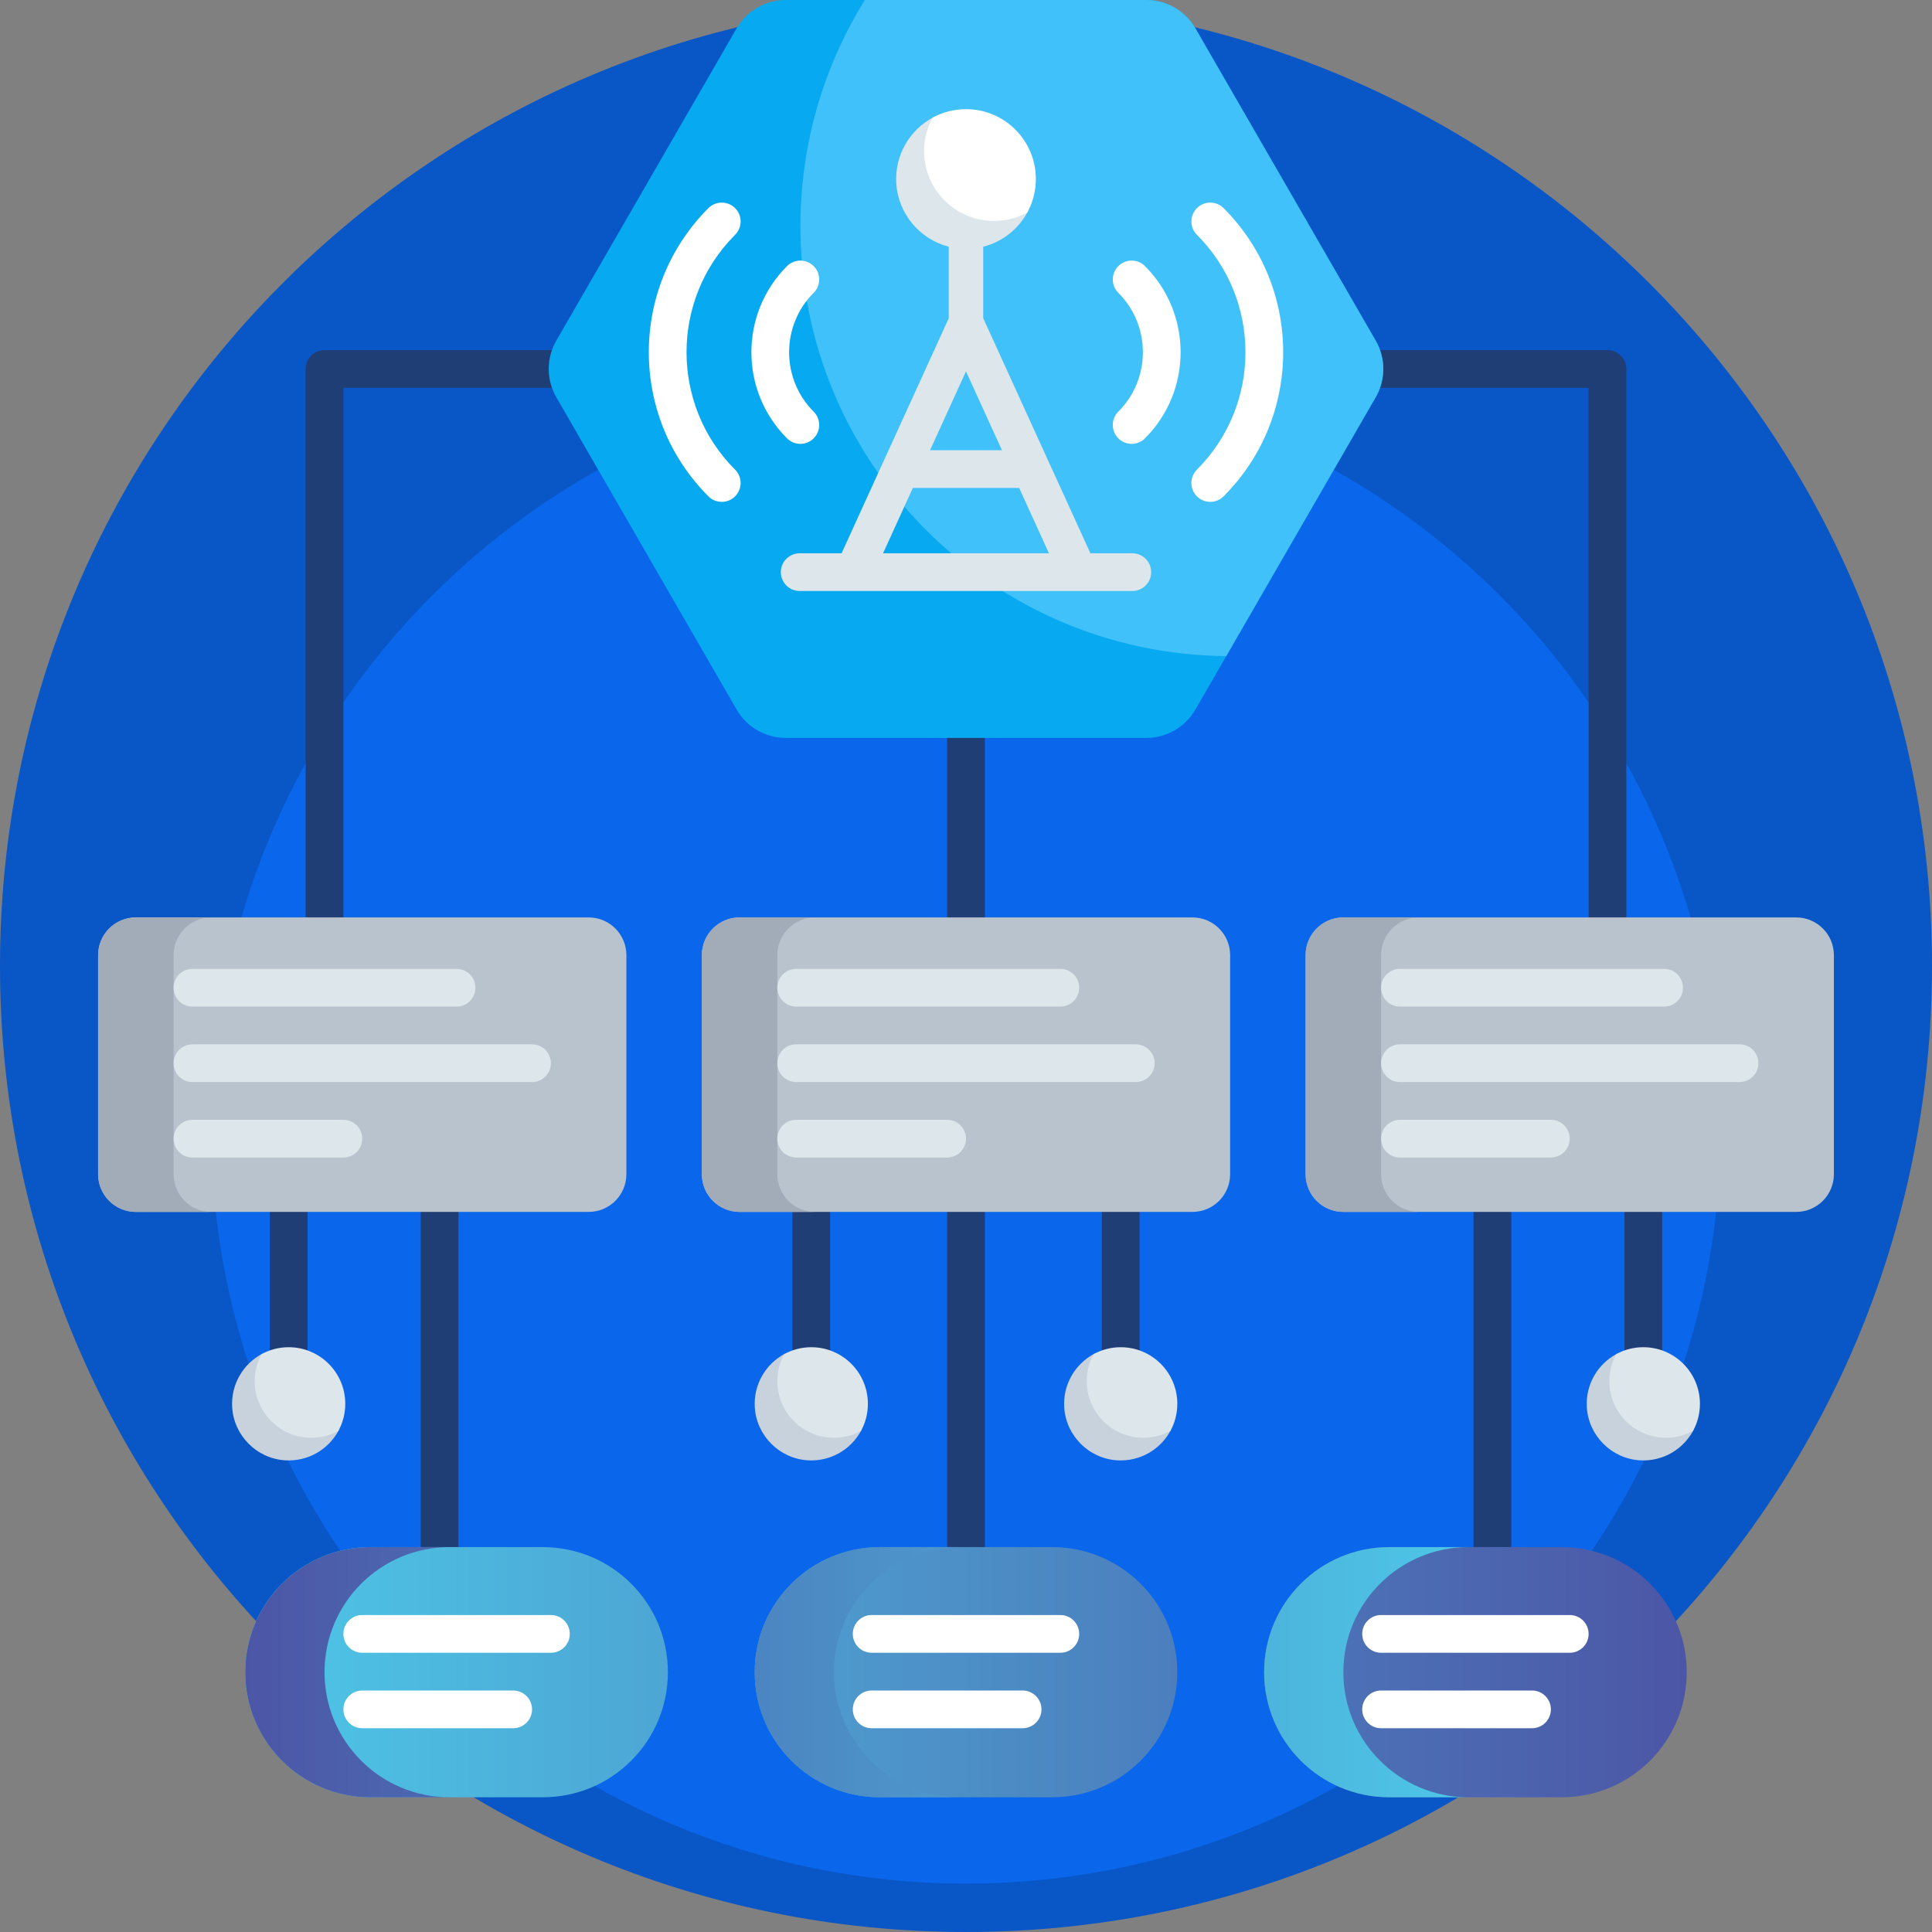 <?xml version="1.0" encoding="utf-8"?>
<!-- Generator: Adobe Illustrator 25.2.1, SVG Export Plug-In . SVG Version: 6.00 Build 0)  -->
<svg version="1.1" id="Capa_1" xmlns="http://www.w3.org/2000/svg" xmlns:xlink="http://www.w3.org/1999/xlink" x="0px" y="0px"
	 viewBox="0 0 512 512" style="enable-background:new 0 0 512 512;" xml:space="preserve">
<rect x="0" y="0" width="512" height="512" fill="#808080" stroke="none"/>
<style type="text/css">
	.st0{fill:#0956C6;}
	.st1{fill:#0A66EA;}
	.st2{fill:#203E76;}
	.st3{fill:#C8D2DC;}
	.st4{fill:#DCE6EB;}
	.st5{fill:#07A9F0;}
	.st6{fill:#40C1FA;}
	.st7{fill:url(#SVGID_1_);}
	.st8{fill:url(#SVGID_2_);}
	.st9{fill:#FFFFFF;}
	.st10{fill:#B9C3CD;}
	.st11{fill:#A2ABB8;}
</style>
<g>
	<path class="st0" d="M512,256c0,141.385-114.615,256-256,256S0,397.385,0,256S114.615,0,256,0S512,114.615,512,256z"/>
	<path class="st1" d="M456,299.17c0,110.457-89.543,200-200,200s-200-89.543-200-200s89.543-200,200-200S456,188.713,456,299.17z"/>
	<path class="st2" d="M121.5,317.026v113c0,2.762-2.239,5-5,5s-5-2.238-5-5v-113c0-2.762,2.239-5,5-5S121.5,314.264,121.5,317.026z
		 M215,312.026c-2.761,0-5,2.238-5,5v60c0,2.762,2.239,5,5,5s5-2.238,5-5v-60C220,314.264,217.761,312.026,215,312.026z
		 M256,312.026c-2.761,0-5,2.238-5,5v126c0,2.762,2.239,5,5,5c2.761,0,5-2.238,5-5v-126C261,314.264,258.761,312.026,256,312.026z
		 M76.5,312.026c-2.761,0-5,2.238-5,5v60c0,2.762,2.239,5,5,5s5-2.238,5-5v-60C81.5,314.264,79.261,312.026,76.5,312.026z M256,130
		c-2.761,0-5,2.238-5,5v172c0,2.762,2.239,5,5,5c2.761,0,5-2.238,5-5V135C261,132.238,258.761,130,256,130z M395.5,312.026
		c-2.761,0-5,2.238-5,5v113c0,2.762,2.239,5,5,5s5-2.238,5-5v-113C400.5,314.264,398.261,312.026,395.5,312.026z M435.5,312.026
		c-2.761,0-5,2.238-5,5v60c0,2.762,2.239,5,5,5s5-2.238,5-5v-60C440.5,314.264,438.261,312.026,435.5,312.026z M431,97.776
		c0-2.762-2.239-5-5-5H86c-2.761,0-5,2.238-5,5V295c0,2.762,2.239,5,5,5s5-2.238,5-5V102.776h330V295c0,2.762,2.239,5,5,5
		s5-2.238,5-5V97.776z M297,312.026c-2.761,0-5,2.238-5,5v60c0,2.762,2.239,5,5,5s5-2.238,5-5v-60
		C302,314.264,299.761,312.026,297,312.026z"/>
	<path class="st3" d="M228.203,379.15c-2.668,4.934-8.02,8.203-14.098,7.85c-7.536-0.438-13.641-6.543-14.079-14.079
		c-0.353-6.079,2.916-11.431,7.85-14.099c0.752-0.407,1.624,0.255,1.447,1.092c-0.269,1.277-0.376,2.613-0.298,3.986
		c0.429,7.548,6.552,13.67,14.099,14.1c1.374,0.078,2.71-0.029,3.986-0.298C227.948,377.526,228.61,378.398,228.203,379.15
		L228.203,379.15z M309.111,377.703c-1.276,0.269-2.613,0.376-3.986,0.298c-7.548-0.429-13.67-6.552-14.099-14.1
		c-0.078-1.374,0.029-2.709,0.298-3.986c0.177-0.837-0.695-1.499-1.447-1.092c-4.934,2.667-8.203,8.02-7.85,14.099
		c0.438,7.536,6.543,13.641,14.079,14.079c6.079,0.353,11.431-2.916,14.098-7.85C310.61,378.398,309.948,377.526,309.111,377.703
		L309.111,377.703z M88.611,377.703c-1.276,0.269-2.613,0.376-3.986,0.298c-7.548-0.429-13.67-6.552-14.099-14.1
		c-0.078-1.374,0.029-2.709,0.298-3.986c0.177-0.837-0.695-1.499-1.447-1.092c-4.934,2.667-8.203,8.02-7.85,14.099
		c0.438,7.536,6.543,13.641,14.079,14.079c6.079,0.353,11.431-2.916,14.098-7.85C90.11,378.398,89.448,377.526,88.611,377.703z
		 M447.611,377.703c-1.276,0.269-2.613,0.376-3.986,0.298c-7.548-0.429-13.67-6.552-14.099-14.1
		c-0.078-1.374,0.029-2.709,0.298-3.986c0.177-0.837-0.695-1.499-1.447-1.092c-4.934,2.667-8.203,8.02-7.85,14.099
		c0.438,7.536,6.543,13.641,14.079,14.079c6.079,0.353,11.431-2.916,14.098-7.85C449.11,378.398,448.448,377.526,447.611,377.703
		L447.611,377.703z"/>
	<path class="st4" d="M230,372.026c0,2.6-0.661,5.044-1.825,7.176c-2.131,1.163-4.576,1.824-7.175,1.824c-8.284,0-15-6.715-15-15
		c0-2.599,0.661-5.044,1.825-7.175c2.131-1.163,4.576-1.825,7.175-1.825C223.284,357.026,230,363.742,230,372.026z M297,357.026
		c-2.599,0-5.044,0.662-7.175,1.825c-1.163,2.131-1.825,4.576-1.825,7.175c0,8.285,6.716,15,15,15c2.599,0,5.044-0.661,7.175-1.824
		c1.163-2.131,1.825-4.576,1.825-7.176C312,363.742,305.284,357.026,297,357.026z M76.5,357.026c-2.599,0-5.044,0.662-7.175,1.825
		c-1.163,2.131-1.825,4.576-1.825,7.175c0,8.285,6.716,15,15,15c2.599,0,5.044-0.661,7.175-1.824
		c1.163-2.131,1.825-4.576,1.825-7.176C91.5,363.742,84.784,357.026,76.5,357.026z M435.5,357.026c-2.599,0-5.044,0.662-7.175,1.825
		c-1.163,2.131-1.825,4.576-1.825,7.175c0,8.285,6.716,15,15,15c2.599,0,5.044-0.661,7.176-1.824
		c1.163-2.131,1.824-4.576,1.824-7.176C450.5,363.742,443.784,357.026,435.5,357.026z"/>
	<path class="st5" d="M316.781,7.5l47.791,82.776c2.68,4.641,2.68,10.359,0,15l-47.791,82.776c-2.679,4.641-7.631,7.5-12.99,7.5
		h-95.582c-5.359,0-10.311-2.859-12.99-7.5l-47.791-82.776c-2.679-4.641-2.679-10.359,0-15L195.219,7.5
		c2.679-4.641,7.631-7.5,12.99-7.5h95.582C309.15,0,314.102,2.859,316.781,7.5z"/>
	<path class="st6" d="M364.572,90.276c2.68,4.641,2.68,10.359,0,15l-39.607,68.601C262.547,173.321,212.118,122.55,212.118,60
		c0-22.019,6.249-42.577,17.07-60h74.603c5.359,0,10.311,2.859,12.99,7.5L364.572,90.276z"/>
	<linearGradient id="SVGID_1_" gradientUnits="userSpaceOnUse" x1="65" y1="443.149" x2="447" y2="443.149">
		<stop  offset="0" style="stop-color:#4DC7E7"/>
		<stop  offset="1" style="stop-color:#4C56A6"/>
	</linearGradient>
	<path class="st7" d="M312,443.149c0,18.308-14.841,33.149-33.149,33.149h-45.702c-18.308,0-33.149-14.841-33.149-33.149
		C200,424.841,214.841,410,233.149,410h45.702C297.159,410,312,424.841,312,443.149z M143.851,410H98.149
		C79.841,410,65,424.841,65,443.149c0,18.308,14.841,33.149,33.149,33.149h45.702c18.308,0,33.149-14.841,33.149-33.149
		C177,424.841,162.159,410,143.851,410z M413.851,410h-45.702C349.841,410,335,424.841,335,443.149
		c0,18.308,14.841,33.149,33.149,33.149h45.702c18.308,0,33.149-14.841,33.149-33.149C447,424.841,432.159,410,413.851,410z"/>
	<linearGradient id="SVGID_2_" gradientUnits="userSpaceOnUse" x1="65" y1="443.149" x2="389.149" y2="443.149">
		<stop  offset="0" style="stop-color:#4C56A6"/>
		<stop  offset="1" style="stop-color:#4DC7E7"/>
	</linearGradient>
	<path class="st8" d="M221,443.149c0,18.308,14.841,33.149,33.149,33.149h-21c-18.308,0-33.149-14.841-33.149-33.149
		S214.841,410,233.149,410h21C235.841,410,221,424.841,221,443.149z M119.149,410h-21C79.841,410,65,424.841,65,443.149
		s14.841,33.149,33.149,33.149h21c-18.308,0-33.149-14.841-33.149-33.149S100.841,410,119.149,410z M356,443.149
		C356,424.841,370.841,410,389.149,410h-21C349.841,410,335,424.841,335,443.149s14.841,33.149,33.149,33.149h21
		C370.841,476.298,356,461.457,356,443.149z"/>
	<path class="st9" d="M286,433c0,2.761-2.239,5-5,5h-50c-2.761,0-5-2.239-5-5c0-2.762,2.239-5,5-5h50
		C283.761,428,286,430.238,286,433z M271,448h-40c-2.761,0-5,2.239-5,5s2.239,5,5,5h40c2.761,0,5-2.239,5-5S273.761,448,271,448z
		 M146,428H96c-2.761,0-5,2.238-5,5c0,2.761,2.239,5,5,5h50c2.761,0,5-2.239,5-5C151,430.238,148.761,428,146,428z M136,448H96
		c-2.761,0-5,2.239-5,5s2.239,5,5,5h40c2.761,0,5-2.239,5-5S138.761,448,136,448z M416,428h-50c-2.761,0-5,2.238-5,5
		c0,2.761,2.239,5,5,5h50c2.761,0,5-2.239,5-5C421,430.238,418.761,428,416,428z M406,448h-40c-2.761,0-5,2.239-5,5s2.239,5,5,5h40
		c2.761,0,5-2.239,5-5S408.761,448,406,448z"/>
	<path class="st10" d="M326,253.128v58.042c0,5.522-4.477,10-10,10H196c-5.523,0-10-4.478-10-10v-58.042c0-5.522,4.477-10,10-10h120
		C321.523,243.128,326,247.605,326,253.128L326,253.128z M156,243.128H36c-5.523,0-10,4.478-10,10v58.042c0,5.522,4.477,10,10,10
		h120c5.523,0,10-4.478,10-10v-58.042C166,247.605,161.523,243.128,156,243.128L156,243.128z M476,243.128H356
		c-5.523,0-10,4.478-10,10v58.042c0,5.522,4.477,10,10,10h120c5.523,0,10-4.478,10-10v-58.042
		C486,247.605,481.523,243.128,476,243.128L476,243.128z"/>
	<path class="st11" d="M46,253.128v58.042c0,5.522,4.477,10,10,10H36c-5.523,0-10-4.478-10-10v-58.042c0-5.522,4.477-10,10-10h20
		C50.477,243.128,46,247.605,46,253.128L46,253.128z M366,311.17v-58.042c0-5.522,4.477-10,10-10h-20c-5.523,0-10,4.478-10,10
		v58.042c0,5.522,4.477,10,10,10h20C370.477,321.17,366,316.692,366,311.17z M216,243.128h-20c-5.523,0-10,4.478-10,10v58.042
		c0,5.522,4.477,10,10,10h20c-5.523,0-10-4.478-10-10v-58.042C206,247.605,210.477,243.128,216,243.128z"/>
	<path class="st4" d="M306,281.758c0,2.762-2.239,5-5,5h-90c-2.761,0-5-2.238-5-5c0-2.761,2.239-5,5-5h90
		C303.761,276.758,306,278.997,306,281.758z M211,266.758h70c2.761,0,5-2.238,5-5c0-2.761-2.239-5-5-5h-70c-2.761,0-5,2.239-5,5
		C206,264.52,208.239,266.758,211,266.758z M251,296.758h-40c-2.761,0-5,2.239-5,5c0,2.762,2.239,5,5,5h40c2.761,0,5-2.238,5-5
		C256,298.997,253.761,296.758,251,296.758z M141,276.758H51c-2.761,0-5,2.239-5,5c0,2.762,2.239,5,5,5h90c2.761,0,5-2.238,5-5
		C146,278.997,143.761,276.758,141,276.758z M51,266.758h70c2.761,0,5-2.238,5-5c0-2.761-2.239-5-5-5H51c-2.761,0-5,2.239-5,5
		C46,264.52,48.239,266.758,51,266.758z M91,296.758H51c-2.761,0-5,2.239-5,5c0,2.762,2.239,5,5,5h40c2.761,0,5-2.238,5-5
		C96,298.997,93.761,296.758,91,296.758z M461,276.758h-90c-2.761,0-5,2.239-5,5c0,2.762,2.239,5,5,5h90c2.761,0,5-2.238,5-5
		C466,278.997,463.761,276.758,461,276.758z M371,266.758h70c2.761,0,5-2.238,5-5c0-2.761-2.239-5-5-5h-70c-2.761,0-5,2.239-5,5
		C366,264.52,368.239,266.758,371,266.758z M411,296.758h-40c-2.761,0-5,2.239-5,5c0,2.762,2.239,5,5,5h40c2.761,0,5-2.238,5-5
		C416,298.997,413.761,296.758,411,296.758z"/>
	<path class="st4" d="M300.075,146.624h-11.12c-0.043-0.116-0.091-0.232-0.143-0.348l-28.241-61.933V65.387
		c5.065-1.287,9.296-4.66,11.725-9.151c0.502-0.929-0.315-2.004-1.348-1.787c-1.576,0.332-3.225,0.464-4.92,0.368
		c-1.908-0.108-3.741-0.512-5.456-1.165V37.378c0-2.525-2.047-4.571-4.571-4.571c-2.525,0-4.571,2.046-4.571,4.571v8.774
		c-1.617-2.565-2.622-5.548-2.803-8.738c-0.096-1.695,0.036-3.345,0.368-4.92c0.218-1.033-0.858-1.851-1.786-1.349
		c-6.089,3.292-10.124,9.898-9.689,17.401c0.471,8.113,6.265,14.882,13.91,16.838v18.958l-28.241,61.933
		c-0.052,0.115-0.1,0.231-0.143,0.348h-11.12c-2.762,0-5,2.238-5,5s2.238,5,5,5h88.15c2.762,0,5-2.238,5-5
		S302.837,146.624,300.075,146.624L300.075,146.624z M256,98.421l9.526,20.892h-19.052L256,98.421z M234.02,146.624l7.894-17.312
		h28.172l7.894,17.312H234.02z"/>
	<g>
		<path class="st9" d="M274.514,47.442c0,3.208-0.816,6.226-2.252,8.856c-2.631,1.436-5.648,2.252-8.856,2.252
			c-10.225,0-18.514-8.289-18.514-18.514c0-3.208,0.816-6.226,2.252-8.856c2.631-1.436,5.648-2.252,8.856-2.252
			C266.225,28.928,274.514,37.217,274.514,47.442z"/>
		<path class="st9" d="M212.1,117.63c-1.28,0-2.559-0.488-3.536-1.465c-12.583-12.583-12.583-33.057,0-45.64
			c1.953-1.953,5.118-1.953,7.071,0c1.953,1.952,1.953,5.118,0,7.07c-8.684,8.685-8.684,22.814,0,31.499
			c1.953,1.952,1.953,5.118,0,7.07C214.659,117.142,213.38,117.63,212.1,117.63z M194.806,131.535c1.953-1.952,1.953-5.118,0-7.07
			c-17.159-17.16-17.159-45.08,0-62.24c1.953-1.952,1.953-5.118,0-7.07c-1.953-1.953-5.118-1.953-7.071,0
			c-21.058,21.059-21.058,55.322,0,76.381c0.977,0.977,2.256,1.465,3.536,1.465C192.549,133,193.829,132.512,194.806,131.535
			L194.806,131.535z M303.436,116.165c12.583-12.583,12.583-33.057,0-45.64c-1.953-1.953-5.118-1.953-7.071,0
			c-1.953,1.952-1.953,5.118,0,7.07c8.684,8.685,8.684,22.814,0,31.499c-1.953,1.952-1.953,5.118,0,7.07
			c0.977,0.977,2.256,1.465,3.536,1.465S302.459,117.142,303.436,116.165z M324.266,131.535c21.058-21.059,21.058-55.322,0-76.381
			c-1.952-1.952-5.117-1.953-7.071,0c-1.953,1.952-1.953,5.118,0,7.07c17.159,17.16,17.159,45.08,0,62.24
			c-1.953,1.952-1.953,5.118,0,7.07c0.977,0.977,2.256,1.465,3.536,1.465S323.289,132.512,324.266,131.535z"/>
	</g>
</g>
</svg>
